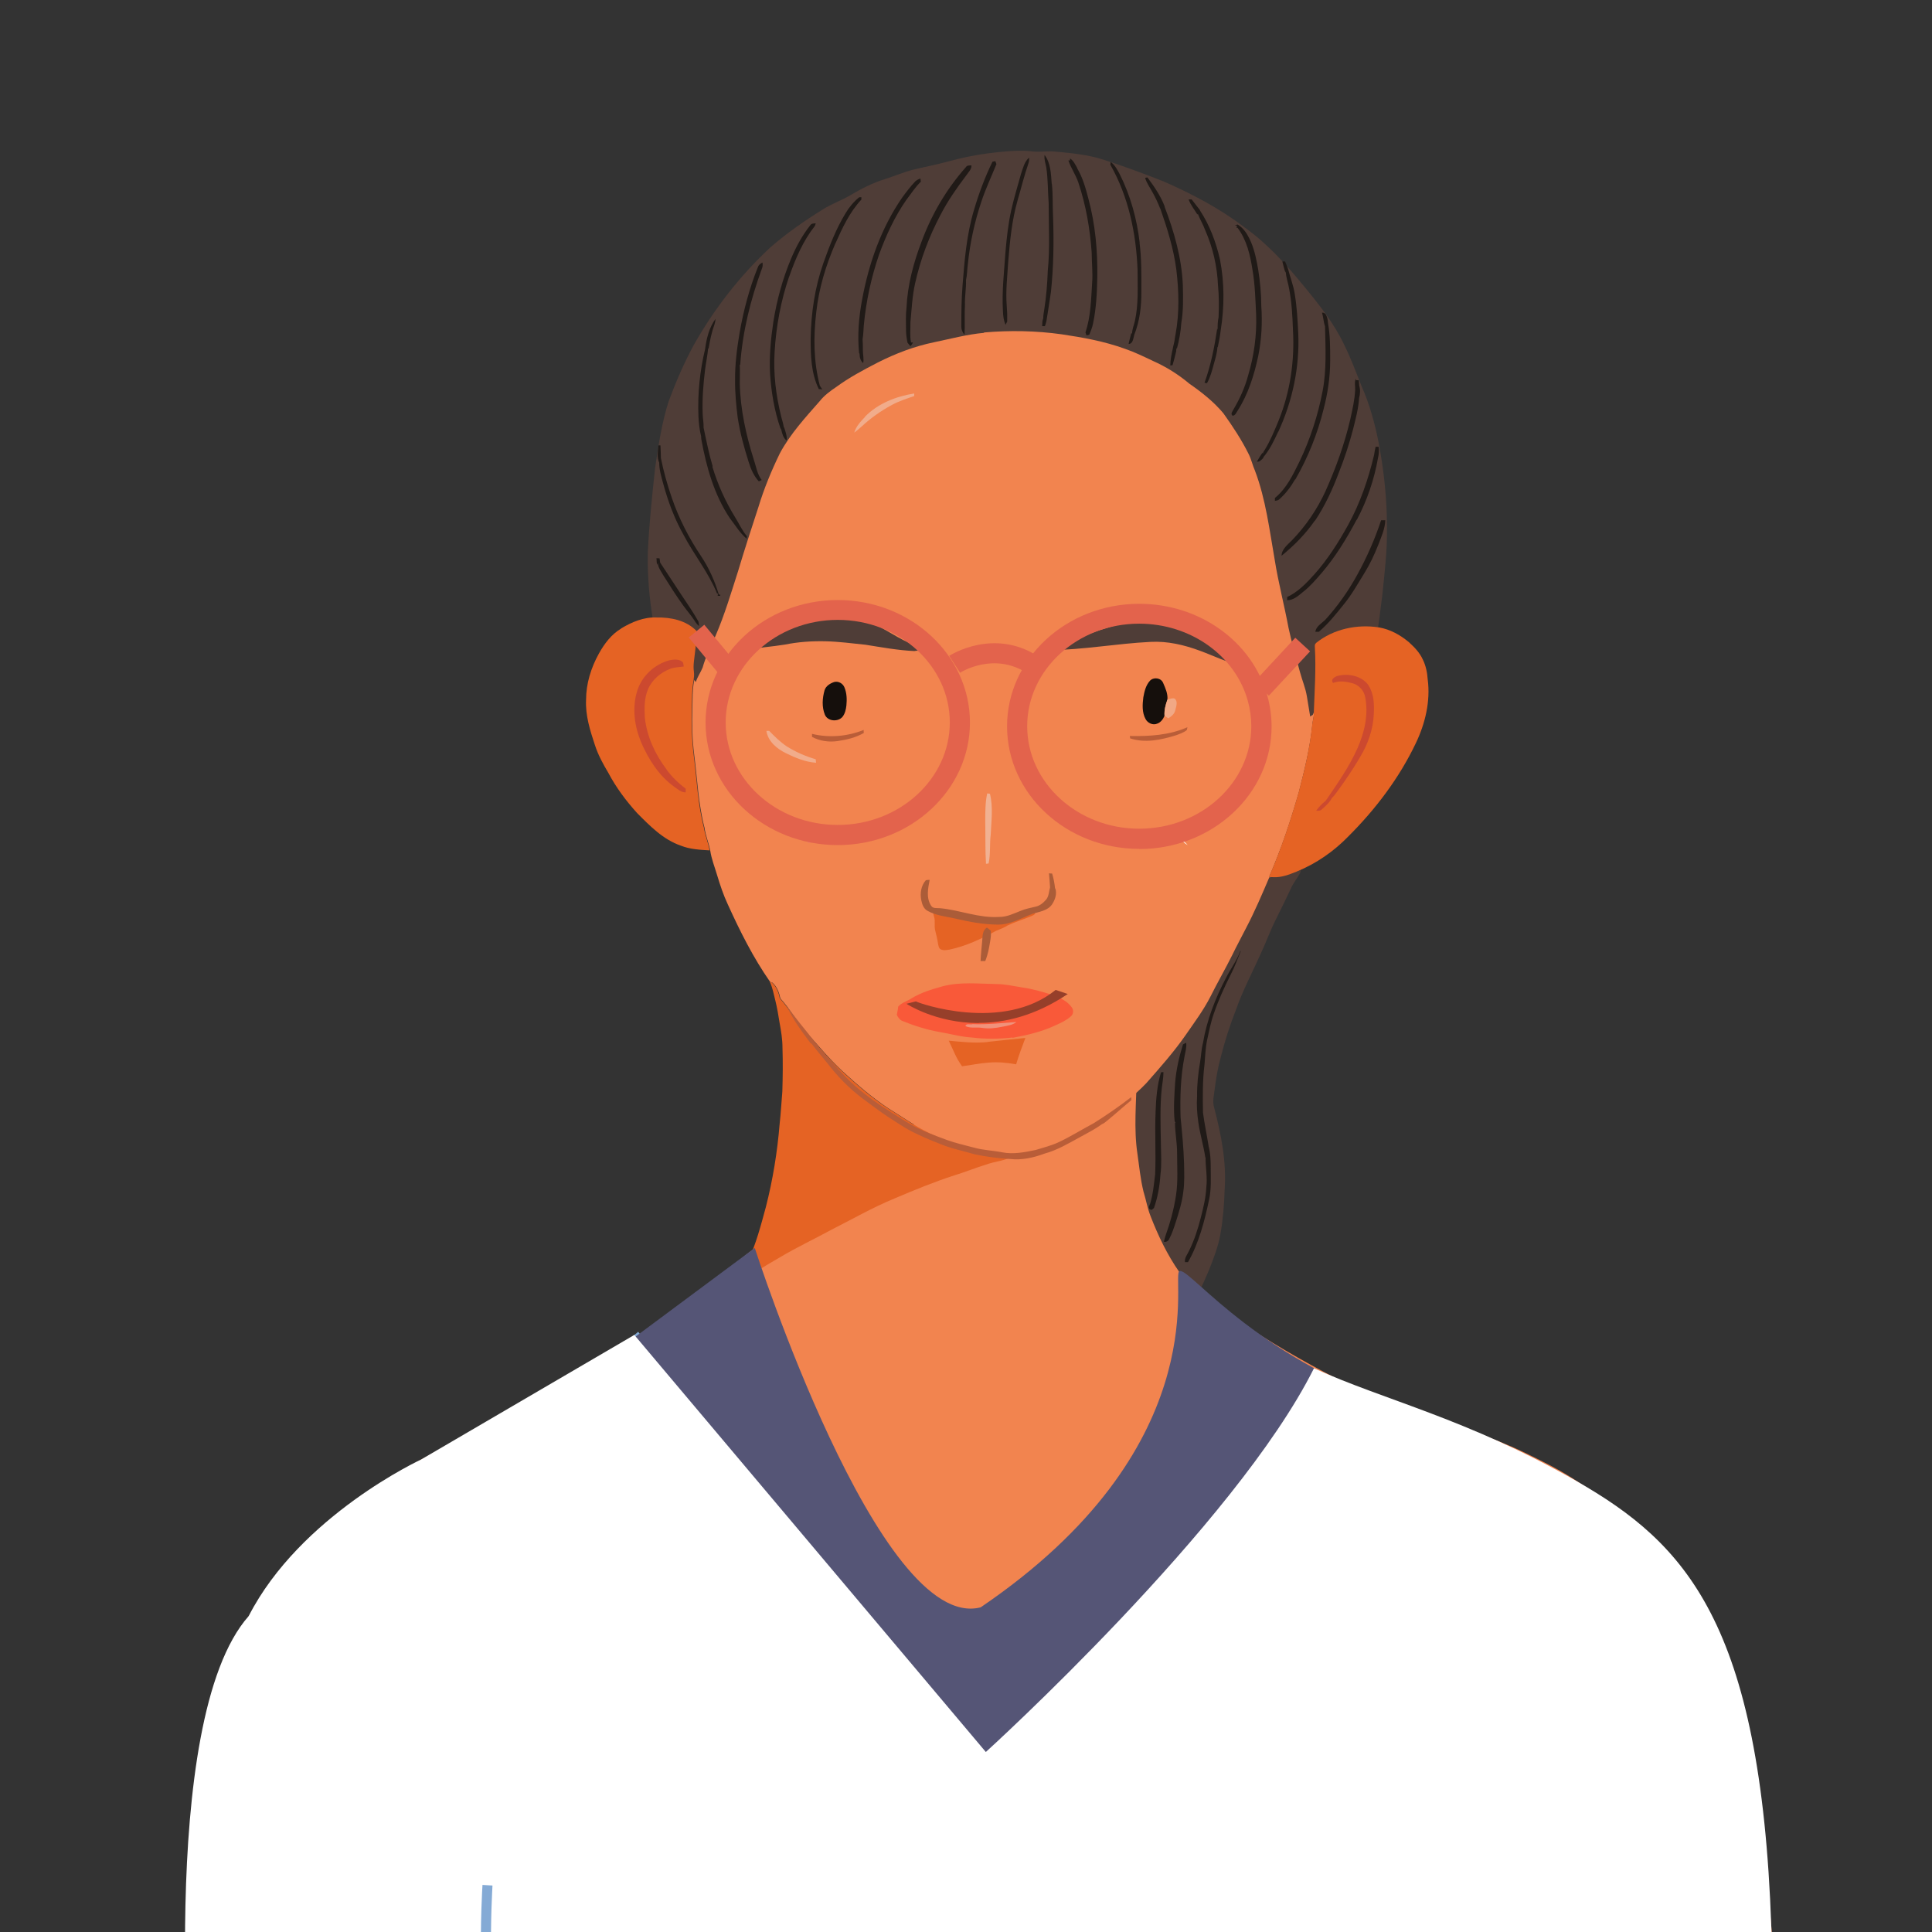 <?xml version="1.0" encoding="UTF-8"?>
<svg xmlns="http://www.w3.org/2000/svg" width="140" height="140" viewBox="0 0 140 140" fill="none">
  <rect x="0" y="0" width="140" height="140" fill="#333333" stroke="none"/>
  <g id="Mode_Isolation" clip-path="url(#clip0_90_11234)">
    <g id="Clip path group">
      <mask id="mask0_90_11234" style="mask-type:luminance" maskUnits="userSpaceOnUse" x="-17" y="-14" width="169" height="168">
        <g id="clippath">
          <path id="Vector" d="M144.364 -14H-9.093C-13.117 -14 -16.379 -10.757 -16.379 -6.756V145.807C-16.379 149.808 -13.117 153.051 -9.093 153.051H144.364C148.388 153.051 151.65 149.808 151.65 145.807V-6.756C151.65 -10.757 148.388 -14 144.364 -14Z" fill="white"></path>
        </g>
      </mask>
      <g mask="url(#mask0_90_11234)">
        <g id="Group">
          <path id="Vector_2" d="M80.095 153.247C79.733 147.869 78.745 137.189 77.615 135.312C76.166 132.912 45.991 97.327 45.684 96.978L46.243 96.509C47.494 97.981 76.77 132.498 78.24 134.942C79.744 137.44 80.775 152.56 80.819 153.203L80.095 153.247Z" fill="#84AAD5"></path>
          <path id="Vector_3" d="M71.68 127.229L71.197 126.683C90.224 110.003 94.844 99.116 94.888 99.007L95.568 99.28C95.524 99.389 90.872 110.418 71.691 127.229H71.68Z" fill="#84AAD5"></path>
          <path id="Vector_4" d="M71.515 11.123C72.546 10.992 73.589 10.872 74.62 10.949C75.257 11.058 75.893 10.916 76.54 10.992C77.692 11.101 78.845 11.21 79.953 11.57C81.434 12.04 82.894 12.585 84.331 13.152C86.394 14.058 88.413 15.116 90.202 16.491C91.859 17.669 93.219 19.185 94.503 20.756C95.6 22.087 96.698 23.461 97.433 25.043C97.905 26.003 98.278 27.007 98.673 28C99.243 29.287 99.617 30.651 99.891 32.025C100.286 34.098 100.516 36.203 100.505 38.309C100.527 39.923 100.33 41.538 100.165 43.141C100.001 44.331 99.913 45.531 99.606 46.687C99.2 48.181 98.837 49.687 98.267 51.127C97.96 51.978 97.543 52.785 97.18 53.614C96.61 54.792 96.039 55.981 95.37 57.116C94.635 58.403 93.933 59.723 93.121 60.967C92.638 61.741 92.144 62.505 91.661 63.28C92.034 63.291 92.155 62.832 92.506 62.778C92.594 62.81 92.682 62.832 92.78 62.865C92.846 62.952 92.923 63.04 92.989 63.127C93.219 62.887 93.504 62.68 93.691 62.396C94.317 60.891 94.964 59.374 95.381 57.792C95.447 57.792 95.513 57.792 95.589 57.781C95.699 58.305 95.524 58.829 95.403 59.331C95.118 60.421 94.712 61.469 94.306 62.516C94.185 62.756 94.328 63.05 94.196 63.291C94.009 63.64 93.735 63.956 93.57 64.327C93.208 65.101 92.835 65.865 92.451 66.629C92.045 67.436 91.749 68.276 91.365 69.094C90.761 70.447 90.059 71.756 89.565 73.163C89.126 74.276 88.764 75.421 88.468 76.578C88.26 77.32 88.128 78.083 88.029 78.858C87.985 79.316 87.843 79.774 87.974 80.232C88.49 82.185 88.885 84.203 88.742 86.221C88.709 87.29 88.622 88.371 88.435 89.429C88.281 90.323 87.941 91.185 87.612 92.025C87.371 92.56 87.162 93.105 86.877 93.629C86.372 93.16 85.812 92.734 85.418 92.167C84.551 90.923 83.892 89.549 83.344 88.13C83.113 87.552 83.014 86.941 82.828 86.341C82.608 85.447 82.521 84.52 82.389 83.603C82.115 81.77 82.312 79.916 82.334 78.072C82.356 77.385 82.4 76.698 82.433 76.01C83.069 75.814 83.75 75.705 84.309 75.323C83.673 75.345 83.058 75.552 82.444 75.683C82.433 74.887 82.553 74.08 82.378 73.294C82.323 73.043 82.246 72.792 82.18 72.541C81.281 72.672 80.436 73.032 79.547 73.218C78.943 73.338 78.34 73.469 77.725 73.425C76.87 73.371 76.003 73.218 75.147 73.272C74.104 73.371 73.062 73.436 72.019 73.512C71.284 73.611 70.505 73.654 69.803 73.36C69.144 73.065 68.442 72.869 67.828 72.498C67.136 72.083 66.478 71.625 65.842 71.145C64.459 70.109 62.934 69.269 61.595 68.167C60.761 67.501 59.971 66.781 59.225 66.018C57.513 64.371 55.714 62.81 53.903 61.272C53.058 60.531 52.191 59.81 51.401 59.014C50.523 58.098 50.008 56.909 49.547 55.741C49.163 54.585 48.702 53.44 48.504 52.229C48.23 51.269 48.12 50.276 47.934 49.294C47.681 47.581 47.44 45.869 47.199 44.156C47.001 42.77 46.913 41.363 46.946 39.956C47.045 37.938 47.254 35.92 47.473 33.901C47.714 32.265 47.956 30.629 48.461 29.058C48.987 27.651 49.58 26.265 50.304 24.945C51.785 22.338 53.651 19.938 55.856 17.898C57.03 16.883 58.314 15.989 59.631 15.171C60.267 14.767 60.981 14.527 61.617 14.145C62.418 13.676 63.263 13.24 64.163 12.967C64.843 12.749 65.501 12.465 66.193 12.29C67.06 12.083 67.927 11.92 68.782 11.68C69.682 11.44 70.593 11.243 71.515 11.123Z" fill="#4F3D37"></path>
          <path id="Vector_5" d="M13.599 148.992C13.577 150.029 13.698 151.054 13.808 152.08C13.841 152.461 13.884 152.843 13.917 153.225H128.98C128.969 152.789 128.958 152.352 128.903 151.927C128.881 151.185 128.859 150.454 128.826 149.712C128.782 148.971 128.837 148.229 128.782 147.498C128.717 146.636 128.76 145.774 128.673 144.923C128.596 142.021 128.332 139.131 128.036 136.251C127.784 133.665 127.477 131.08 126.95 128.538C126.357 125.625 125.896 122.658 124.766 119.887C124.262 118.611 123.768 117.323 123.043 116.145C122.418 115.131 121.683 114.192 120.915 113.276C118.962 111.018 116.767 108.956 114.254 107.32C113.069 106.534 111.785 105.891 110.512 105.28C109.349 104.712 108.131 104.243 106.913 103.796C106.2 103.556 105.52 103.24 104.795 103.043C103.27 102.64 101.822 102.007 100.351 101.472C99.517 101.112 98.651 100.829 97.85 100.414C95.304 99.116 92.802 97.741 90.421 96.16C89.192 95.396 88.018 94.545 86.909 93.629C86.405 93.16 85.845 92.734 85.45 92.167C84.583 90.923 83.925 89.549 83.376 88.13C83.146 87.552 83.047 86.941 82.861 86.341C82.641 85.447 82.553 84.52 82.422 83.603C82.147 81.77 82.345 79.916 82.367 78.072C82.389 77.385 82.433 76.698 82.465 76.01C83.102 75.814 83.782 75.705 84.342 75.323C83.705 75.345 83.091 75.552 82.476 75.683C80.918 75.989 79.371 76.338 77.835 76.731C74.96 77.451 72.118 78.378 69.484 79.741C67.092 80.909 64.832 82.316 62.571 83.701C61.244 84.541 59.927 85.414 58.764 86.483C57.831 87.378 57.041 88.403 56.185 89.374C55.768 89.832 55.187 90.061 54.715 90.432C53.969 90.967 53.277 91.578 52.63 92.243C51.028 93.814 49.272 95.2 47.44 96.487C46.277 97.261 45.135 98.091 43.895 98.756C42.721 99.378 41.569 100.043 40.362 100.611C37.827 101.996 35.205 103.207 32.67 104.592C29.938 106.043 27.26 107.614 24.791 109.48C22.805 111.051 21.05 112.894 19.535 114.912C18.712 116.047 17.911 117.203 17.275 118.447C16.672 119.581 16.331 120.814 15.947 122.036C15.289 124.174 14.938 126.389 14.642 128.603C14.433 130.283 14.203 131.963 14.027 133.654C13.862 135.651 13.709 137.658 13.698 139.665C13.698 140.691 13.599 141.716 13.599 142.752C13.533 143.854 13.544 144.967 13.555 146.069C13.566 147.04 13.544 148.021 13.599 148.992Z" fill="#F2844F"></path>
          <path id="Vector_6" d="M71.284 24.094C73.16 23.93 75.069 23.963 76.935 24.225C78.482 24.454 80.04 24.738 81.51 25.272C82.213 25.512 82.882 25.84 83.551 26.156C84.506 26.581 85.395 27.138 86.185 27.803C87.085 28.425 87.951 29.112 88.654 29.952C89.323 30.89 89.96 31.851 90.475 32.887C90.673 33.269 90.761 33.705 90.936 34.098C91.726 36.181 91.99 38.407 92.374 40.589C92.637 42.236 93.065 43.85 93.372 45.498C93.603 46.589 93.921 47.647 94.206 48.716C94.36 49.294 94.601 49.85 94.7 50.45C94.777 50.941 94.865 51.432 94.941 51.923C95.007 51.88 95.062 51.836 95.128 51.803C95.161 51.738 95.194 51.661 95.216 51.596C95.227 51.912 95.117 52.218 95.095 52.534C94.93 54.17 94.535 55.774 94.129 57.367C93.526 59.461 92.846 61.534 91.968 63.531C92.077 63.531 92.176 63.541 92.286 63.552C92.187 63.552 92.077 63.563 91.979 63.574C91.452 64.807 90.925 66.05 90.3 67.24C89.971 67.894 89.619 68.527 89.301 69.192C88.796 70.207 88.226 71.189 87.721 72.203C87.216 73.196 86.547 74.091 85.921 74.996C85.066 76.229 84.067 77.352 83.079 78.476C82.267 79.338 81.313 80.047 80.391 80.789C79.612 81.356 78.8 81.858 77.944 82.305C77.308 82.687 76.606 82.927 75.903 83.145C75.376 83.298 74.861 83.494 74.323 83.56C74.071 83.603 73.807 83.603 73.577 83.734C73.061 83.647 72.546 83.636 72.03 83.581C70.428 83.309 68.848 82.829 67.377 82.12C66.313 81.607 65.358 80.92 64.36 80.309C63.164 79.512 62.088 78.574 61.035 77.614C60.091 76.731 59.268 75.738 58.412 74.778C57.732 74.014 57.227 73.098 56.547 72.345C56.459 71.92 56.306 71.494 55.965 71.2C55.932 71.2 55.801 71.145 55.801 71.145C54.583 69.4 53.628 67.49 52.75 65.56C52.421 64.861 52.18 64.13 51.96 63.4C51.785 62.81 51.554 62.243 51.466 61.632C51.357 61.076 51.126 60.541 51.049 59.974C50.599 58.24 50.534 56.44 50.303 54.672C50.161 53.549 50.139 52.414 50.172 51.28C50.194 50.647 50.172 50.003 50.292 49.381L50.314 49.272C50.314 49.272 50.391 49.381 50.424 49.425C50.534 49.043 50.775 48.727 50.918 48.367C51.137 47.571 51.521 46.829 51.85 46.076C52.509 44.549 52.981 42.956 53.485 41.385C53.946 39.836 54.451 38.298 54.956 36.749C55.362 35.407 55.9 34.109 56.514 32.843C57.271 31.436 58.357 30.258 59.4 29.069C59.729 28.654 60.157 28.338 60.596 28.043C61.529 27.356 62.56 26.811 63.592 26.276C64.886 25.621 66.247 25.098 67.674 24.803C68.891 24.552 70.088 24.225 71.328 24.116L71.284 24.094Z" fill="#F2844F"></path>
          <path id="Vector_7" d="M45.004 45.542C45.783 45.073 46.66 44.702 47.582 44.746C48.614 44.724 49.733 44.953 50.479 45.727C50.446 46.251 50.435 46.786 50.358 47.309C50.314 47.757 50.216 48.204 50.282 48.662C50.314 48.902 50.282 49.131 50.249 49.371C50.128 49.993 50.15 50.637 50.128 51.269C50.095 52.404 50.128 53.538 50.26 54.662C50.49 56.429 50.556 58.229 51.006 59.964C51.093 60.531 51.324 61.066 51.423 61.622C50.72 61.578 50.007 61.546 49.349 61.284C48.065 60.847 47.099 59.855 46.167 58.917C45.366 58.033 44.641 57.062 44.082 56.004C43.698 55.36 43.336 54.695 43.105 53.975C42.754 52.917 42.414 51.837 42.469 50.713C42.469 49.535 42.831 48.378 43.401 47.353C43.797 46.644 44.301 45.968 45.004 45.553V45.542Z" fill="#E56324"></path>
          <path id="Vector_8" d="M95.37 46.589C96.632 45.575 98.343 45.215 99.934 45.466C100.746 45.607 101.493 46.022 102.118 46.556C102.513 46.916 102.886 47.309 103.106 47.8C103.325 48.247 103.424 48.738 103.457 49.229C103.665 50.811 103.281 52.426 102.59 53.866C101.394 56.375 99.693 58.622 97.729 60.586C96.664 61.687 95.381 62.582 93.954 63.16C93.416 63.378 92.857 63.596 92.275 63.564C92.165 63.564 92.067 63.553 91.957 63.542C92.835 61.546 93.515 59.473 94.119 57.378C94.536 55.786 94.92 54.182 95.084 52.546C95.117 52.229 95.227 51.924 95.205 51.607C95.26 50.058 95.37 48.498 95.282 46.938C95.282 46.829 95.249 46.687 95.359 46.611L95.37 46.589Z" fill="#E56324"></path>
          <path id="Vector_9" d="M67.73 65.986C68.059 65.876 68.399 66.073 68.728 66.127C69.65 66.335 70.561 66.651 71.515 66.727C72.514 66.716 73.479 66.411 74.39 66.029C74.577 65.975 74.983 65.811 75.005 66.106C75.049 66.269 74.862 66.324 74.752 66.378C74.182 66.618 73.589 66.793 73.029 67.055C72.755 67.229 72.459 67.338 72.163 67.458C71.098 68.037 70.001 68.56 68.805 68.811C68.596 68.844 68.366 68.898 68.168 68.789C68.015 68.713 68.004 68.516 67.971 68.375C67.927 68.058 67.85 67.753 67.773 67.447C67.675 67.109 67.795 66.76 67.686 66.433C67.664 66.291 67.543 66.062 67.73 65.986Z" fill="#E56324"></path>
          <path id="Vector_10" d="M55.802 71.145C55.802 71.145 55.901 71.178 55.923 71.189C56.263 71.484 56.428 71.909 56.505 72.335C57.196 73.098 57.69 74.004 58.37 74.767C59.226 75.727 60.049 76.72 60.992 77.604C62.046 78.564 63.132 79.513 64.317 80.298C65.316 80.909 66.281 81.596 67.335 82.109C68.805 82.818 70.374 83.298 71.987 83.571C72.503 83.636 73.019 83.647 73.535 83.724C72.898 84.116 72.119 84.138 71.428 84.4C70.671 84.629 69.935 84.935 69.178 85.164C67.697 85.644 66.26 86.233 64.822 86.844C63.231 87.498 61.739 88.36 60.202 89.135C58.984 89.8 57.722 90.389 56.537 91.098C55.912 91.469 55.265 91.818 54.672 92.244C54.464 92.396 54.255 92.549 54.014 92.658C53.959 92.636 53.838 92.582 53.783 92.549C53.783 92.124 54.069 91.775 54.2 91.382C54.793 90.138 55.133 88.796 55.495 87.476C56 85.502 56.329 83.484 56.493 81.466C56.581 80.68 56.625 79.884 56.691 79.098C56.724 78.04 56.735 76.982 56.702 75.935C56.702 75.324 56.603 74.724 56.493 74.124C56.406 73.578 56.318 73.044 56.186 72.509C56.066 72.051 55.989 71.571 55.78 71.145H55.802Z" fill="#E56324"></path>
          <path id="Vector_11" d="M71.57 75.499C72.481 75.4 73.392 75.302 74.302 75.215C74.061 75.837 73.831 76.469 73.633 77.124C72.964 77.004 72.272 76.939 71.592 77.004C70.956 77.048 70.341 77.189 69.716 77.266C69.288 76.698 69.057 76.033 68.75 75.411C69.683 75.499 70.626 75.608 71.57 75.509V75.499Z" fill="#E56324"></path>
          <path id="Vector_12" d="M62.67 30.204C63.603 29.244 64.931 28.72 66.248 28.513C66.248 28.556 66.248 28.654 66.248 28.698C65.688 28.895 65.128 29.069 64.613 29.353C63.823 29.778 63.087 30.302 62.429 30.913C62.264 31.065 62.089 31.207 61.902 31.349C62.034 30.902 62.363 30.542 62.681 30.215L62.67 30.204Z" fill="#F1AC8B"></path>
          <path id="Vector_13" d="M76.211 13.316C76.156 12.607 76.145 11.822 75.695 11.232C75.651 11.538 75.761 11.832 75.816 12.127C75.948 12.989 75.925 13.872 75.991 14.734C75.991 16.371 76.09 18.007 75.925 19.632C75.893 20.56 75.816 21.498 75.673 22.414C75.64 22.632 75.596 22.851 75.596 23.069C75.519 23.254 75.531 23.451 75.519 23.636C75.563 23.636 75.673 23.636 75.717 23.636C75.761 23.516 75.794 23.396 75.827 23.276C75.936 22.567 76.057 21.858 76.156 21.149C76.343 19.36 76.375 17.56 76.31 15.76C76.266 14.941 76.31 14.123 76.222 13.316H76.211Z" fill="#201A17"></path>
          <path id="Vector_14" d="M73.984 12.607C73.743 13.48 73.479 14.342 73.282 15.214C73.062 16.196 72.953 17.2 72.865 18.203C72.766 19.654 72.59 21.105 72.678 22.567C72.689 22.894 72.733 23.233 72.865 23.538C72.909 23.462 72.942 23.374 72.985 23.298C72.996 22.927 72.985 22.545 72.953 22.174C72.865 21.094 72.996 20.014 73.062 18.934C73.183 17.451 73.326 15.945 73.743 14.505C74.006 13.611 74.225 12.694 74.533 11.811C74.576 11.68 74.576 11.549 74.576 11.418C74.225 11.723 74.127 12.193 73.984 12.607Z" fill="#201A17"></path>
          <path id="Vector_15" d="M78.065 12.182C77.912 11.931 77.802 11.647 77.539 11.483V11.625H77.418C77.605 12.182 77.956 12.672 78.142 13.229C78.691 14.865 78.987 16.589 79.108 18.312C79.108 19.032 79.196 19.753 79.141 20.483C79.064 21.694 79.042 22.927 78.658 24.094C78.68 24.149 78.713 24.247 78.724 24.302C78.79 24.291 78.855 24.28 78.932 24.258C79.042 23.996 79.152 23.723 79.207 23.44C79.437 22.349 79.492 21.236 79.514 20.123C79.547 18.192 79.371 16.251 78.866 14.385C78.669 13.633 78.46 12.869 78.054 12.193L78.065 12.182Z" fill="#201A17"></path>
          <path id="Vector_16" d="M71.921 11.712C71.372 12.836 70.933 14.014 70.582 15.203C70.044 16.992 69.891 18.858 69.748 20.701C69.671 21.683 69.66 22.676 69.66 23.669C69.66 23.887 69.748 24.094 69.891 24.258C69.934 23.538 69.88 22.807 69.924 22.087C69.902 21.487 70.022 20.898 70 20.298C70.088 19.927 70.077 19.545 70.132 19.163C70.286 17.625 70.615 16.098 71.109 14.625C71.416 13.687 71.844 12.792 72.206 11.887C72.184 11.832 72.14 11.734 72.129 11.68C72.063 11.68 72.008 11.701 71.942 11.712H71.921Z" fill="#201A17"></path>
          <path id="Vector_17" d="M82.586 17.593C82.388 15.869 81.916 14.167 81.137 12.618C80.962 12.291 80.786 11.953 80.479 11.734C80.479 11.789 80.468 11.887 80.457 11.931C81.774 14.243 82.333 16.916 82.432 19.556C82.432 20.8 82.509 22.054 82.235 23.276C82.169 23.571 82.037 23.854 82.037 24.16H81.971C81.916 24.411 81.829 24.662 81.785 24.924C82.103 24.924 82.125 24.498 82.191 24.269C82.586 23.276 82.718 22.196 82.707 21.127C82.707 19.938 82.728 18.749 82.575 17.582L82.586 17.593Z" fill="#201A17"></path>
          <path id="Vector_18" d="M70.395 11.985C70.252 11.996 70.077 11.963 69.989 12.116C68.585 13.698 67.498 15.553 66.774 17.527C66.192 19.054 65.764 20.658 65.688 22.305C65.622 22.84 65.655 23.374 65.655 23.92C65.655 24.225 65.699 24.531 65.764 24.836C65.83 24.924 65.896 25 65.973 25.087C66.05 25.011 66.116 24.913 66.159 24.814H66.017C65.918 24.334 65.984 23.843 65.973 23.363C66.061 22.414 66.105 21.454 66.313 20.527C66.697 18.803 67.323 17.145 68.146 15.585C68.672 14.56 69.331 13.622 70.022 12.705C70.165 12.487 70.395 12.291 70.395 12.007V11.985Z" fill="#201A17"></path>
          <path id="Vector_19" d="M66.731 13.185C66.72 13.098 66.709 13.011 66.698 12.935C66.566 12.978 66.434 13.044 66.325 13.142C65.984 13.502 65.677 13.905 65.381 14.309C63.856 16.513 62.956 19.087 62.473 21.706C62.232 22.982 62.122 24.291 62.254 25.589L62.286 25.633C62.286 25.884 62.352 26.145 62.55 26.309C62.616 26.015 62.528 25.709 62.528 25.415C62.528 25.142 62.528 24.858 62.506 24.585C62.561 24.258 62.572 23.92 62.594 23.582C62.758 21.836 63.131 20.102 63.702 18.444C64.207 17.058 64.832 15.695 65.677 14.484C66.017 14.047 66.314 13.567 66.72 13.175L66.731 13.185Z" fill="#201A17"></path>
          <path id="Vector_20" d="M60.531 17.658C61.035 16.523 61.562 15.378 62.418 14.462C62.418 14.418 62.418 14.331 62.418 14.287C62.374 14.287 62.297 14.298 62.254 14.298C61.858 14.625 61.529 15.018 61.277 15.444C60.586 16.578 60.103 17.822 59.664 19.065C59.049 20.822 58.775 22.676 58.742 24.531C58.742 25.764 58.775 27.062 59.335 28.196C59.422 28.196 59.499 28.207 59.587 28.218C59.532 28.131 59.466 28.044 59.411 27.956C58.951 26.222 58.94 24.411 59.148 22.633C59.335 20.909 59.84 19.24 60.531 17.647V17.658Z" fill="#201A17"></path>
          <path id="Vector_21" d="M84.396 14.953C84.1 14.189 83.639 13.513 83.145 12.858C83.101 12.858 83.024 12.88 82.981 12.891C83.09 13.273 83.332 13.589 83.518 13.938C83.727 14.32 83.913 14.702 84.067 15.106H84.078C84.582 16.546 85.043 18.018 85.241 19.535C85.427 21.084 85.471 22.677 85.186 24.215C85.153 24.378 85.131 24.531 85.109 24.695C85.076 24.848 85.043 25.011 84.999 25.175V25.197C84.901 25.622 84.813 26.047 84.802 26.484C84.846 26.484 84.923 26.462 84.967 26.462C85.065 26.124 85.153 25.797 85.23 25.458C85.23 25.36 85.241 25.273 85.252 25.186L85.274 25.295C85.449 24.673 85.559 24.029 85.603 23.397C85.757 22.502 85.735 21.586 85.713 20.68C85.636 18.717 85.087 16.797 84.385 14.964L84.396 14.953Z" fill="#201A17"></path>
          <path id="Vector_22" d="M86.954 15.226C86.756 14.964 86.548 14.713 86.35 14.451C86.296 14.451 86.186 14.451 86.131 14.451C86.273 14.844 86.548 15.182 86.767 15.542L86.8 15.498C86.954 15.902 87.184 16.262 87.327 16.666C87.886 17.931 88.205 19.306 88.26 20.68C88.336 21.444 88.336 22.218 88.303 22.982C88.238 23.288 88.227 23.604 88.238 23.909L88.205 23.8C88.007 25.131 87.744 26.473 87.283 27.738C87.327 27.738 87.415 27.76 87.459 27.771C87.711 27.335 87.832 26.844 87.963 26.364C88.073 25.971 88.194 25.578 88.216 25.175L88.249 25.131C88.336 24.738 88.413 24.335 88.457 23.931C88.731 22.229 88.731 20.484 88.402 18.793C88.117 17.549 87.656 16.317 86.954 15.248V15.226Z" fill="#201A17"></path>
          <path id="Vector_23" d="M57.195 20.026C57.645 18.738 58.194 17.451 59.049 16.371C59.071 16.327 59.093 16.229 59.115 16.186C58.972 16.186 58.808 16.186 58.72 16.317C58.139 17.047 57.689 17.877 57.327 18.738C56.712 20.2 56.295 21.738 56.043 23.298C55.856 24.553 55.736 25.807 55.801 27.073C55.889 28.415 56.109 29.745 56.547 31.022C56.559 31.044 56.591 31.098 56.613 31.131C56.679 31.425 56.756 31.742 57.008 31.927C57.041 31.578 56.91 31.24 56.8 30.913V31.011C56.778 30.738 56.679 30.477 56.613 30.204C56.229 28.666 56.032 27.084 56.131 25.502C56.24 23.647 56.58 21.804 57.184 20.037L57.195 20.026Z" fill="#201A17"></path>
          <path id="Vector_24" d="M91.397 22.163C91.397 21.291 91.309 20.418 91.177 19.556C91.057 18.869 90.925 18.182 90.651 17.538C90.475 17.134 90.266 16.742 89.926 16.447C89.85 16.392 89.773 16.327 89.696 16.273C89.641 16.273 89.542 16.305 89.487 16.316C89.531 16.327 89.608 16.349 89.641 16.36C89.63 16.392 89.608 16.469 89.597 16.502H89.674C90.343 17.385 90.596 18.487 90.76 19.556C90.947 20.625 90.969 21.716 91.024 22.796C91.079 24.291 90.87 25.785 90.442 27.214C90.212 28.076 89.839 28.894 89.389 29.658C89.323 29.811 89.136 29.985 89.323 30.127C89.52 30.105 89.586 29.898 89.685 29.756C90.453 28.556 90.881 27.182 91.177 25.796C91.419 24.596 91.484 23.374 91.397 22.152V22.163Z" fill="#201A17"></path>
          <path id="Vector_25" d="M54.923 19.349C54.298 20.898 53.87 22.523 53.585 24.171C53.398 25.283 53.256 26.407 53.267 27.541C53.256 28.447 53.343 29.341 53.453 30.236C53.618 31.338 53.914 32.418 54.254 33.487C54.408 33.989 54.627 34.491 54.989 34.883C55.055 34.851 55.121 34.818 55.198 34.785C54.869 34.371 54.803 33.836 54.638 33.356C54.068 31.556 53.651 29.691 53.607 27.792C53.607 27.334 53.629 26.887 53.607 26.429H53.64C53.804 24.051 54.386 21.716 55.209 19.469C55.275 19.327 55.275 19.174 55.253 19.021C55.11 19.098 54.967 19.196 54.923 19.36V19.349Z" fill="#201A17"></path>
          <path id="Vector_26" d="M92.627 31.294C93.659 29.069 94.185 26.604 94.076 24.149C94.032 23.2 93.977 22.251 93.823 21.302C93.725 20.68 93.494 20.102 93.341 19.502C93.275 19.316 93.198 19.131 93.121 18.945C93.077 18.945 92.978 18.945 92.924 18.945C92.989 19.218 93.055 19.502 93.154 19.764L93.176 19.654C93.176 20.091 93.352 20.505 93.417 20.931C93.604 21.913 93.659 22.905 93.692 23.898C93.823 26.134 93.494 28.404 92.649 30.487C92.353 31.207 92.057 31.927 91.651 32.593C91.596 32.68 91.519 32.778 91.508 32.887L91.486 32.8C91.343 33.007 91.201 33.225 91.08 33.454C91.289 33.476 91.42 33.313 91.552 33.171V33.127C92.013 32.582 92.32 31.938 92.616 31.294H92.627Z" fill="#201A17"></path>
          <path id="Vector_27" d="M93.866 34.742C94.777 33.16 95.468 31.447 95.907 29.669C96.214 28.513 96.39 27.313 96.39 26.113C96.39 25.218 96.39 24.323 96.236 23.44C96.225 23.342 96.214 23.244 96.203 23.145C96.148 22.938 96.083 22.633 95.797 22.654C95.896 22.982 95.907 23.331 96.017 23.658C96.05 25.218 96.138 26.8 95.841 28.338C95.501 30.105 94.942 31.829 94.162 33.454C93.691 34.404 93.23 35.396 92.385 36.084C92.385 36.149 92.385 36.225 92.385 36.291C92.505 36.28 92.637 36.258 92.725 36.16C93.175 35.756 93.548 35.265 93.844 34.742H93.866Z" fill="#201A17"></path>
          <path id="Vector_28" d="M95.292 37.731C96.005 36.661 96.554 35.483 97.004 34.283C97.421 33.236 97.772 32.167 98.057 31.076C98.233 30.345 98.442 29.603 98.485 28.84C98.562 28.556 98.584 28.24 98.496 27.956C98.485 27.825 98.474 27.683 98.463 27.552C98.419 27.552 98.321 27.552 98.266 27.552L98.244 27.443C98.134 27.705 98.211 27.978 98.2 28.251C98.167 28.971 98.002 29.68 97.849 30.378C97.432 32.167 96.806 33.901 96.06 35.571C95.457 36.891 94.634 38.102 93.624 39.149C93.317 39.465 92.878 39.782 92.867 40.272C93.778 39.531 94.612 38.691 95.281 37.72L95.292 37.731Z" fill="#201A17"></path>
          <path id="Vector_29" d="M51.643 33.792C51.369 32.876 51.182 31.927 50.985 30.989C50.996 30.662 50.93 30.334 50.919 30.007C50.875 28.927 50.963 27.836 51.095 26.767C51.16 26.254 51.27 25.753 51.314 25.24L51.347 25.262C51.446 24.672 51.566 24.073 51.775 23.505C51.819 23.374 51.841 23.243 51.852 23.102C51.391 23.734 51.193 24.531 51.095 25.294C50.711 26.887 50.546 28.534 50.612 30.16C50.634 30.651 50.689 31.152 50.809 31.633C50.809 31.698 50.809 31.763 50.82 31.829C51.182 33.825 51.742 35.833 52.883 37.545C53.278 38.047 53.607 38.625 54.112 39.04C54.112 38.996 54.112 38.898 54.123 38.854C53.772 38.44 53.553 37.938 53.267 37.48C52.565 36.334 52.005 35.102 51.621 33.814L51.643 33.792Z" fill="#201A17"></path>
          <path id="Vector_30" d="M98.322 37.665C99.068 36.258 99.584 34.741 99.858 33.17C99.924 32.909 99.935 32.647 99.902 32.374C99.847 32.374 99.738 32.374 99.683 32.374C99.639 32.57 99.595 32.767 99.573 32.963C99.156 34.719 98.564 36.454 97.686 38.047C96.984 39.312 96.204 40.545 95.239 41.625C94.668 42.258 94.065 42.89 93.275 43.261C93.275 43.338 93.275 43.414 93.264 43.49C93.725 43.512 94.087 43.163 94.427 42.89C94.932 42.498 95.349 42.007 95.766 41.527C96.775 40.349 97.587 39.018 98.311 37.654L98.322 37.665Z" fill="#201A17"></path>
          <path id="Vector_31" d="M52.093 43.098C51.797 42.094 51.358 41.124 50.777 40.262C49.91 38.964 49.197 37.567 48.692 36.105C48.363 35.156 48.088 34.175 47.891 33.193C47.891 32.887 47.869 32.582 47.858 32.276C47.825 32.276 47.748 32.276 47.715 32.276C47.671 32.691 47.594 33.138 47.77 33.531C47.77 34.033 47.913 34.513 48.044 34.993C48.395 36.302 48.867 37.578 49.537 38.767C50.294 40.207 51.347 41.495 51.962 43.011H52.028C52.028 43.011 52.006 43.142 52.006 43.175C52.05 43.175 52.148 43.175 52.192 43.175C52.192 43.153 52.192 43.109 52.192 43.087H52.115L52.093 43.098Z" fill="#201A17"></path>
          <path id="Vector_32" d="M100.077 37.709C99.627 39.073 99.045 40.393 98.354 41.647C97.707 42.825 96.927 43.938 96.017 44.931C95.753 45.182 95.369 45.389 95.314 45.782C95.402 45.782 95.479 45.782 95.567 45.782C96.247 45.204 96.807 44.505 97.366 43.807C97.959 43.087 98.409 42.269 98.903 41.473C99.287 40.851 99.594 40.185 99.868 39.498C100.088 38.92 100.362 38.331 100.384 37.698C100.285 37.698 100.186 37.698 100.088 37.698L100.077 37.709Z" fill="#201A17"></path>
          <path id="Vector_33" d="M49.306 43C48.823 42.247 48.318 41.516 47.836 40.764C47.825 40.665 47.814 40.567 47.792 40.458C47.737 40.458 47.627 40.447 47.572 40.447C47.572 40.611 47.594 40.764 47.605 40.927L47.671 40.796C47.682 41.135 47.912 41.407 48.066 41.691C48.538 42.433 48.999 43.175 49.514 43.884C49.778 44.255 50.085 44.593 50.337 44.986C50.425 45.127 50.524 45.258 50.656 45.367C50.645 45.258 50.634 45.149 50.612 45.04C50.217 44.331 49.756 43.676 49.306 43Z" fill="#201A17"></path>
          <path id="Vector_34" d="M82.081 45.018C83.212 44.811 84.386 44.778 85.505 45.084C86.339 45.269 87.063 45.771 87.765 46.229C88.511 46.731 89.29 47.2 89.883 47.876C89.971 47.974 90.004 48.105 90.059 48.225C88.972 48.051 87.974 47.527 86.953 47.156C85.812 46.731 84.594 46.447 83.376 46.513C80.918 46.633 78.493 47.091 76.035 47.113C76.057 47.014 76.079 46.905 76.101 46.807C77.056 46.513 78.021 46.294 78.943 45.924C79.963 45.553 81.006 45.236 82.081 45.029V45.018Z" fill="#4F3D37"></path>
          <path id="Vector_35" d="M66.929 47.102C66.797 46.895 66.545 46.862 66.336 46.785C66.204 46.731 66.084 46.676 65.952 46.622C64.734 46.087 63.67 45.215 62.375 44.855C61.168 44.505 59.873 44.309 58.611 44.538C57.305 44.876 56.076 45.433 54.913 46.109C54.507 46.284 54.123 46.535 53.838 46.873C54.365 47.047 54.924 46.971 55.462 46.895C55.934 46.84 56.406 46.785 56.877 46.709C57.843 46.513 58.831 46.447 59.818 46.469C60.784 46.491 61.749 46.622 62.715 46.72C63.889 46.905 65.063 47.124 66.259 47.178C66.435 47.135 66.61 47.156 66.775 47.2V47.124L66.907 47.113L66.929 47.102Z" fill="#4F3D37"></path>
          <path id="Vector_36" d="M83.321 49.338C83.584 49.044 84.133 49.109 84.287 49.491C84.451 49.873 84.638 50.276 84.594 50.702C84.451 51.084 84.352 51.465 84.385 51.869C84.287 52.109 84.111 52.349 83.859 52.436C83.54 52.578 83.167 52.393 83.014 52.109C82.75 51.629 82.783 51.062 82.849 50.538C82.926 50.113 83.025 49.665 83.332 49.327L83.321 49.338Z" fill="#150F0C"></path>
          <path id="Vector_37" d="M60.477 49.415C60.773 49.349 61.08 49.535 61.19 49.807C61.365 50.222 61.377 50.691 61.333 51.127C61.3 51.411 61.234 51.706 61.058 51.935C60.74 52.327 59.983 52.284 59.775 51.793C59.544 51.225 59.588 50.593 59.752 50.015C59.851 49.698 60.169 49.513 60.466 49.415H60.477Z" fill="#150F0C"></path>
          <path id="Vector_38" d="M84.594 50.702C84.759 50.658 84.945 50.56 85.121 50.625C85.373 50.833 85.231 51.193 85.165 51.465C85.11 51.738 84.88 51.913 84.66 52.054C84.572 51.989 84.474 51.934 84.386 51.869C84.364 51.465 84.463 51.073 84.594 50.702Z" fill="#F1A885"></path>
          <path id="Vector_39" d="M81.873 53.331C83.278 53.364 84.737 53.276 86.043 52.698C86.032 52.764 86.021 52.84 85.999 52.906C85.768 53.091 85.472 53.189 85.198 53.287C84.133 53.615 82.981 53.865 81.895 53.505C81.895 53.462 81.873 53.386 81.873 53.342V53.331Z" fill="#B95D38"></path>
          <path id="Vector_40" d="M58.842 53.178C60.082 53.484 61.41 53.364 62.584 52.895C62.584 52.949 62.584 53.058 62.595 53.113C62.013 53.451 61.355 53.604 60.696 53.702C60.06 53.789 59.401 53.702 58.842 53.396C58.842 53.32 58.842 53.255 58.842 53.178Z" fill="#B95D38"></path>
          <path id="Vector_41" d="M55.537 52.96C55.537 52.96 55.68 52.96 55.735 52.96C56.13 53.364 56.536 53.767 57.008 54.084C57.666 54.498 58.379 54.804 59.114 55.022C59.114 55.109 59.125 55.185 59.136 55.273C58.368 55.218 57.644 54.924 56.964 54.585C56.305 54.269 55.647 53.724 55.537 52.96Z" fill="#F1AC8B"></path>
          <path id="Vector_42" d="M48.306 55.763C47.472 54.661 46.869 53.363 46.726 51.989C46.693 51.301 46.682 50.592 46.956 49.949C47.253 49.25 47.878 48.727 48.569 48.465C48.877 48.345 49.217 48.345 49.546 48.301C49.513 48.17 49.546 48.007 49.414 47.93C49.151 47.745 48.811 47.788 48.515 47.843C47.417 48.138 46.496 48.999 46.166 50.09C45.793 51.312 45.98 52.643 46.463 53.799C47 55.032 47.758 56.232 48.866 57.018C49.118 57.192 49.359 57.421 49.689 57.421C49.689 57.334 49.689 57.236 49.689 57.148C49.162 56.756 48.69 56.298 48.306 55.774V55.763Z" fill="#CC492F"></path>
          <path id="Vector_43" d="M99.188 49.687C98.716 48.989 97.75 48.781 96.971 48.967C96.741 49.021 96.39 49.218 96.598 49.49C97.048 49.305 97.553 49.392 98.014 49.512C98.475 49.643 98.837 50.036 98.924 50.505C99.177 51.77 98.88 53.069 98.365 54.225C97.761 55.589 96.894 56.81 96.06 58.032C95.797 58.239 95.567 58.48 95.369 58.752C95.501 58.741 95.654 58.774 95.753 58.676C96.049 58.425 96.346 58.152 96.532 57.803C96.675 57.672 96.785 57.52 96.894 57.367C97.498 56.549 98.058 55.709 98.573 54.836C99.133 53.898 99.506 52.84 99.55 51.749C99.583 51.05 99.572 50.298 99.177 49.687H99.188Z" fill="#CC492F"></path>
          <path id="Vector_44" d="M71.548 57.498C71.548 57.498 71.691 57.509 71.735 57.52C71.976 58.491 71.833 59.505 71.79 60.487C71.702 61.175 71.79 61.884 71.636 62.571C71.592 62.571 71.504 62.593 71.449 62.593C71.384 61.578 71.416 60.553 71.394 59.527C71.394 58.851 71.394 58.153 71.537 57.487L71.548 57.498Z" fill="#F1B192"></path>
          <path id="Vector_45" d="M85.516 60.749C85.713 60.891 85.9 61.054 86.064 61.24C85.845 61.12 85.669 60.945 85.516 60.749Z" fill="white"></path>
          <path id="Vector_46" d="M58.754 60.912C58.754 60.912 58.984 60.912 58.886 60.989C58.787 61.054 58.633 61.119 58.523 61.054C58.523 60.956 58.677 60.934 58.754 60.912Z" fill="#EF7A62"></path>
          <path id="Vector_47" d="M76.453 64.382C76.42 64.011 76.343 63.651 76.244 63.302C76.167 63.302 76.09 63.291 76.014 63.28C76.046 63.618 76.068 63.968 76.09 64.306C76.003 64.6 76.014 64.939 75.805 65.189C75.608 65.418 75.355 65.637 75.037 65.702C74.675 65.789 74.313 65.855 73.973 65.997C73.468 66.193 72.963 66.455 72.403 66.444C70.933 66.542 69.55 65.942 68.113 65.811C67.894 65.789 67.608 65.855 67.477 65.637C67.103 65.08 67.246 64.382 67.367 63.76C67.268 63.76 67.169 63.76 67.082 63.793C66.741 64.186 66.654 64.742 66.763 65.244C66.818 65.528 66.928 65.844 67.202 65.997C67.817 66.346 68.552 66.411 69.232 66.564C70.253 66.804 71.284 67 72.338 67C73.237 67 74.016 66.52 74.829 66.215C75.322 66.062 75.915 65.997 76.233 65.538C76.453 65.211 76.606 64.775 76.474 64.382H76.453Z" fill="#AB5C38"></path>
          <path id="Vector_48" d="M71.175 68.167C71.208 67.829 71.175 67.425 71.516 67.218C71.603 67.283 71.702 67.349 71.79 67.436C71.834 67.709 71.79 67.981 71.746 68.243C71.669 68.712 71.581 69.192 71.395 69.64C71.285 69.64 71.175 69.64 71.055 69.64C71.077 69.149 71.132 68.658 71.175 68.167Z" fill="#AB5C38"></path>
          <path id="Vector_49" d="M73.37 75.182C72.393 75.291 71.406 75.302 70.429 75.182C69.628 75.138 68.849 74.909 68.059 74.778C67.126 74.615 66.226 74.32 65.359 73.971C65.184 73.884 65.063 73.709 64.986 73.534C65.019 73.338 65.074 73.142 65.085 72.945C65.338 72.651 65.733 72.553 66.051 72.345C66.742 71.92 67.521 71.691 68.3 71.473C69.573 71.135 70.901 71.287 72.207 71.309C72.821 71.309 73.424 71.451 74.039 71.549C74.829 71.658 75.586 71.876 76.343 72.127C76.837 72.302 77.342 72.553 77.66 72.989C77.814 73.185 77.792 73.491 77.594 73.654C77.276 73.938 76.892 74.113 76.508 74.287C75.52 74.756 74.456 75.007 73.381 75.204L73.37 75.182Z" fill="#F95939"></path>
          <path id="Vector_50" d="M70.451 74.21C71.526 74.254 72.591 74.134 73.655 74.058C73.359 74.298 72.964 74.33 72.602 74.407C72.13 74.505 71.647 74.559 71.164 74.483C70.769 74.418 70.33 74.538 69.957 74.352C70.012 74.145 70.286 74.254 70.451 74.221V74.21Z" fill="#F0927B"></path>
          <path id="Vector_51" d="M81.972 79.502C81.094 80.178 80.184 80.811 79.24 81.4C78.417 81.836 77.616 82.338 76.771 82.742C76.222 83.004 75.63 83.156 75.048 83.331C74.258 83.495 73.446 83.658 72.645 83.505C71.954 83.364 71.241 83.353 70.56 83.156C69.913 82.982 69.255 82.84 68.629 82.611C67.751 82.284 66.852 81.967 66.028 81.498C65.568 81.247 65.129 80.942 64.679 80.669C63.757 80.091 62.846 79.458 62.023 78.749C61.475 78.269 60.97 77.734 60.498 77.189C59.971 76.589 59.434 76.022 58.951 75.389C58.293 74.527 57.568 73.709 56.965 72.814C57.426 73.84 58.095 74.745 58.764 75.629L58.786 75.596C59.148 76.087 59.554 76.545 59.938 77.025C60.674 77.985 61.53 78.869 62.517 79.611C63.132 80.069 63.757 80.538 64.394 80.963C64.953 81.313 65.491 81.695 66.083 82C66.731 82.327 67.4 82.611 68.07 82.873C68.892 83.222 69.781 83.396 70.637 83.647C71.482 83.822 72.338 83.942 73.194 83.985C74.05 84.084 74.906 83.887 75.696 83.593C76.628 83.342 77.451 82.84 78.296 82.382C78.834 82.087 79.372 81.814 79.865 81.454C79.964 81.422 80.052 81.345 80.14 81.28C80.765 80.778 81.358 80.233 81.983 79.72C81.983 79.665 81.983 79.567 81.972 79.523V79.502Z" fill="#B95D38"></path>
          <path id="Vector_52" d="M89.872 68.931C89.62 69.618 89.17 70.207 88.841 70.862C88.062 72.346 87.447 73.927 87.173 75.575C87.052 76.033 87.041 76.502 86.964 76.96C86.822 77.778 86.734 78.618 86.745 79.447C86.701 80.069 86.745 80.691 86.833 81.313C86.953 82.164 87.206 82.993 87.337 83.844L87.359 83.898C87.359 84.607 87.502 85.327 87.414 86.036C87.381 86.789 87.195 87.531 87.008 88.262C86.8 89.08 86.536 89.887 86.163 90.64C86.043 90.902 85.823 91.153 85.867 91.458C85.944 91.458 86.01 91.458 86.087 91.458C86.877 90.073 87.283 88.502 87.612 86.942C87.787 86.156 87.732 85.349 87.732 84.553C87.732 84.062 87.71 83.571 87.59 83.102C87.458 82.273 87.282 81.455 87.173 80.626C87.151 79.458 87.14 78.291 87.283 77.135C87.337 76.546 87.348 75.957 87.469 75.378C87.612 74.735 87.732 74.091 87.952 73.469C88.281 72.498 88.709 71.56 89.17 70.644C89.466 70.087 89.675 69.487 89.916 68.909C89.905 68.909 89.872 68.931 89.861 68.942L89.872 68.931Z" fill="#201A17"></path>
          <path id="Vector_53" d="M85.955 75.564C85.878 75.596 85.801 75.64 85.724 75.683C85.439 76.589 85.231 77.516 85.154 78.465C85.099 79.393 85.022 80.331 85.121 81.258C85.132 81.28 85.165 81.323 85.176 81.345C85.176 81.356 85.154 81.378 85.143 81.389C85.154 82.109 85.296 82.818 85.296 83.527C85.296 84.553 85.373 85.589 85.22 86.603C85.066 87.629 84.792 88.622 84.441 89.593C84.408 89.724 84.364 89.854 84.342 89.985C84.528 90.007 84.671 89.931 84.737 89.756C84.934 89.385 85.066 88.971 85.198 88.567C85.428 87.847 85.659 87.116 85.746 86.364C85.845 85.676 85.812 84.989 85.801 84.302C85.768 83.189 85.659 82.076 85.549 80.963C85.505 79.491 85.549 78.007 85.834 76.556C85.889 76.229 85.999 75.902 85.955 75.564Z" fill="#201A17"></path>
          <path id="Vector_54" d="M83.738 80.592C83.673 82.098 83.771 83.603 83.706 85.098C83.618 85.818 83.552 86.538 83.343 87.225C83.288 87.356 83.157 87.585 83.376 87.65C83.475 87.716 83.541 87.585 83.618 87.541C83.892 86.767 84.035 85.949 84.09 85.12C84.188 84.378 84.133 83.625 84.123 82.883C84.1 81.541 84.046 80.189 84.188 78.847C84.232 78.465 84.309 78.083 84.309 77.69C84.265 77.69 84.177 77.701 84.133 77.701C83.848 78.629 83.771 79.61 83.738 80.57V80.592Z" fill="#201A17"></path>
          <path id="Vector_55" d="M77.101 126.16C77.101 126.16 77.222 126.182 77.254 126.193C77.693 127.186 78.242 128.124 78.769 129.073C78.736 129.051 78.67 128.997 78.637 128.964C78.626 129.051 78.615 129.149 78.604 129.247C77.979 128.287 77.507 127.229 77.09 126.16H77.101Z" fill="#457179"></path>
          <path id="Vector_56" d="M30.168 129.411C30.19 129.072 30.267 128.734 30.387 128.429C30.486 128.483 30.53 128.571 30.519 128.68C30.519 128.931 30.464 129.181 30.409 129.421C30.398 129.258 30.377 129.094 30.366 128.931C30.3 129.094 30.223 129.247 30.168 129.411Z" fill="#5A8080"></path>
          <path id="Vector_57" d="M30.169 129.411C30.235 129.247 30.301 129.083 30.367 128.931C30.389 129.094 30.4 129.258 30.41 129.422C30.279 130.469 30.136 131.527 29.895 132.563C29.511 134.189 29.171 135.825 28.82 137.462C28.402 139.414 27.876 141.345 27.426 143.298C27.108 144.607 26.877 145.938 26.559 147.247C26.482 147.432 26.416 147.618 26.351 147.803C26.34 147.694 26.318 147.585 26.307 147.487C26.877 143.985 27.7 140.527 28.468 137.069C28.82 135.378 29.203 133.698 29.62 132.029C29.829 131.167 29.939 130.283 30.147 129.422L30.169 129.411Z" fill="#2A5D66"></path>
          <path id="Vector_58" d="M78.615 129.247C78.615 129.149 78.636 129.062 78.647 128.964C78.68 128.997 78.746 129.051 78.779 129.073C79.459 130.109 80.085 131.189 80.557 132.335C81.193 133.829 81.786 135.357 82.488 136.818C83.223 138.313 83.958 139.808 84.814 141.237C85.538 142.469 86.131 143.778 86.767 145.066C87.525 146.571 88.326 148.066 89.258 149.484C89.708 150.182 90.202 150.858 90.762 151.48C90.762 151.524 90.762 151.622 90.762 151.666C90.718 151.666 90.619 151.666 90.564 151.666C89.62 150.651 88.819 149.506 88.095 148.328C87.173 146.822 86.306 145.262 85.549 143.669C84.935 142.306 84.156 141.029 83.487 139.698C82.784 138.258 82.038 136.829 81.434 135.346C80.919 134.135 80.458 132.913 79.931 131.702C79.569 130.84 79.042 130.066 78.603 129.247H78.615Z" fill="#2A5D66"></path>
          <path id="Vector_59" d="M96.522 137.048C96.522 137.048 96.632 137.015 96.665 137.004C96.939 137.669 97.433 138.215 97.85 138.793C98.881 140.157 100.011 141.455 100.779 142.993C101.273 143.975 101.657 145.011 102.129 146.004C102.722 147.291 103.336 148.578 104.181 149.724C104.17 149.778 104.148 149.898 104.137 149.953C103.402 149.168 102.886 148.197 102.382 147.258C101.701 145.96 101.12 144.618 100.461 143.32C99.485 141.411 98.014 139.84 96.873 138.029C96.698 137.735 96.511 137.408 96.522 137.048Z" fill="#2A5D66"></path>
          <path id="Vector_60" d="M40.68 137.931C40.735 137.822 40.856 137.822 40.955 137.789C40.373 139.327 40.044 140.931 39.638 142.524C39.177 144.4 38.661 146.255 38.189 148.131C37.959 149.015 37.805 149.92 37.498 150.771C37.421 150.771 37.344 150.771 37.268 150.793C37.268 150.4 37.443 150.029 37.498 149.636C37.849 147.771 38.332 145.938 38.771 144.105C39.155 142.491 39.561 140.887 40.088 139.316C40.263 138.847 40.417 138.367 40.691 137.942L40.68 137.931Z" fill="#2A5D66"></path>
          <path id="Vector_61" d="M54.693 90.433C54.693 90.433 63.691 118.382 71.064 116.473C87.897 105.04 84.978 92.854 85.428 92.156C85.878 91.458 90.146 97.665 100.318 101.473C91.957 113.756 78.317 126.956 71.437 126.956C64.557 126.956 46.946 116.614 42.469 99.52" fill="#555576"></path>
          <path id="Vector_62" d="M45.969 96.738L71.437 126.956C71.437 126.956 89.531 110.538 95.216 99.149C100.318 101.473 106.331 102.804 114.232 107.32C122.132 111.847 127.586 117.553 128.354 139.611C128.903 151.927 128.979 153.226 128.979 153.226H13.917C13.917 153.226 11.272 124.731 18.021 117.106C21.762 109.807 30.519 105.76 30.519 105.76L45.958 96.738H45.969Z" fill="white"></path>
          <path id="Vector_63" d="M36.225 149.243C34.315 146.723 34.941 136.993 34.963 136.589L35.687 136.632C35.687 136.731 35.062 146.505 36.795 148.807L36.214 149.243H36.225Z" fill="#84AAD5"></path>
          <path id="Vector_64" d="M70.911 74.134C67.816 74.134 65.72 72.76 65.688 72.738L66.368 72.564C66.565 72.694 72.655 74.844 76.496 71.734L77.374 72.029C75.004 73.622 72.776 74.124 70.911 74.124V74.134Z" fill="#963F2A"></path>
          <path id="Vector_65" d="M60.706 61.239C55.417 61.239 51.127 57.258 51.127 52.359C51.127 47.461 55.428 43.48 60.706 43.48C65.984 43.48 70.286 47.461 70.286 52.359C70.286 57.258 65.984 61.239 60.706 61.239ZM60.706 44.919C56.229 44.919 52.586 48.258 52.586 52.349C52.586 56.44 56.229 59.778 60.706 59.778C65.183 59.778 68.826 56.44 68.826 52.349C68.826 48.258 65.183 44.919 60.706 44.919Z" fill="#E3634C"></path>
          <path id="Vector_66" d="M82.554 61.513C77.265 61.513 72.975 57.531 72.975 52.633C72.975 47.735 77.276 43.753 82.554 43.753C86.932 43.753 90.751 46.491 91.837 50.418C92.035 51.138 92.144 51.891 92.144 52.644C92.144 57.542 87.843 61.524 82.565 61.524L82.554 61.513ZM82.554 45.193C78.077 45.193 74.434 48.531 74.434 52.622C74.434 56.713 78.077 60.051 82.554 60.051C87.031 60.051 90.674 56.713 90.674 52.622C90.674 52 90.586 51.378 90.422 50.789C89.511 47.495 86.263 45.193 82.543 45.193H82.554Z" fill="#E3634C"></path>
          <path id="Vector_67" d="M74.379 48.749C71.998 47.243 69.672 48.683 69.573 48.749L68.783 47.527C68.915 47.44 71.987 45.509 75.169 47.527L74.39 48.749H74.379Z" fill="#E3634C"></path>
          <path id="Vector_68" d="M93.861 46.214L90.875 49.427L91.947 50.411L94.933 47.199L93.861 46.214Z" fill="#E3634C"></path>
          <path id="Vector_69" d="M51.037 45.273L49.91 46.195L52.282 49.058L53.409 48.136L51.037 45.273Z" fill="#E3634C"></path>
        </g>
      </g>
    </g>
  </g>
  <defs>
    <clipPath id="clip0_90_11234">
      <rect width="162.4" height="168" fill="white" transform="translate(-11.199 -14)"></rect>
    </clipPath>
  </defs>
</svg>
